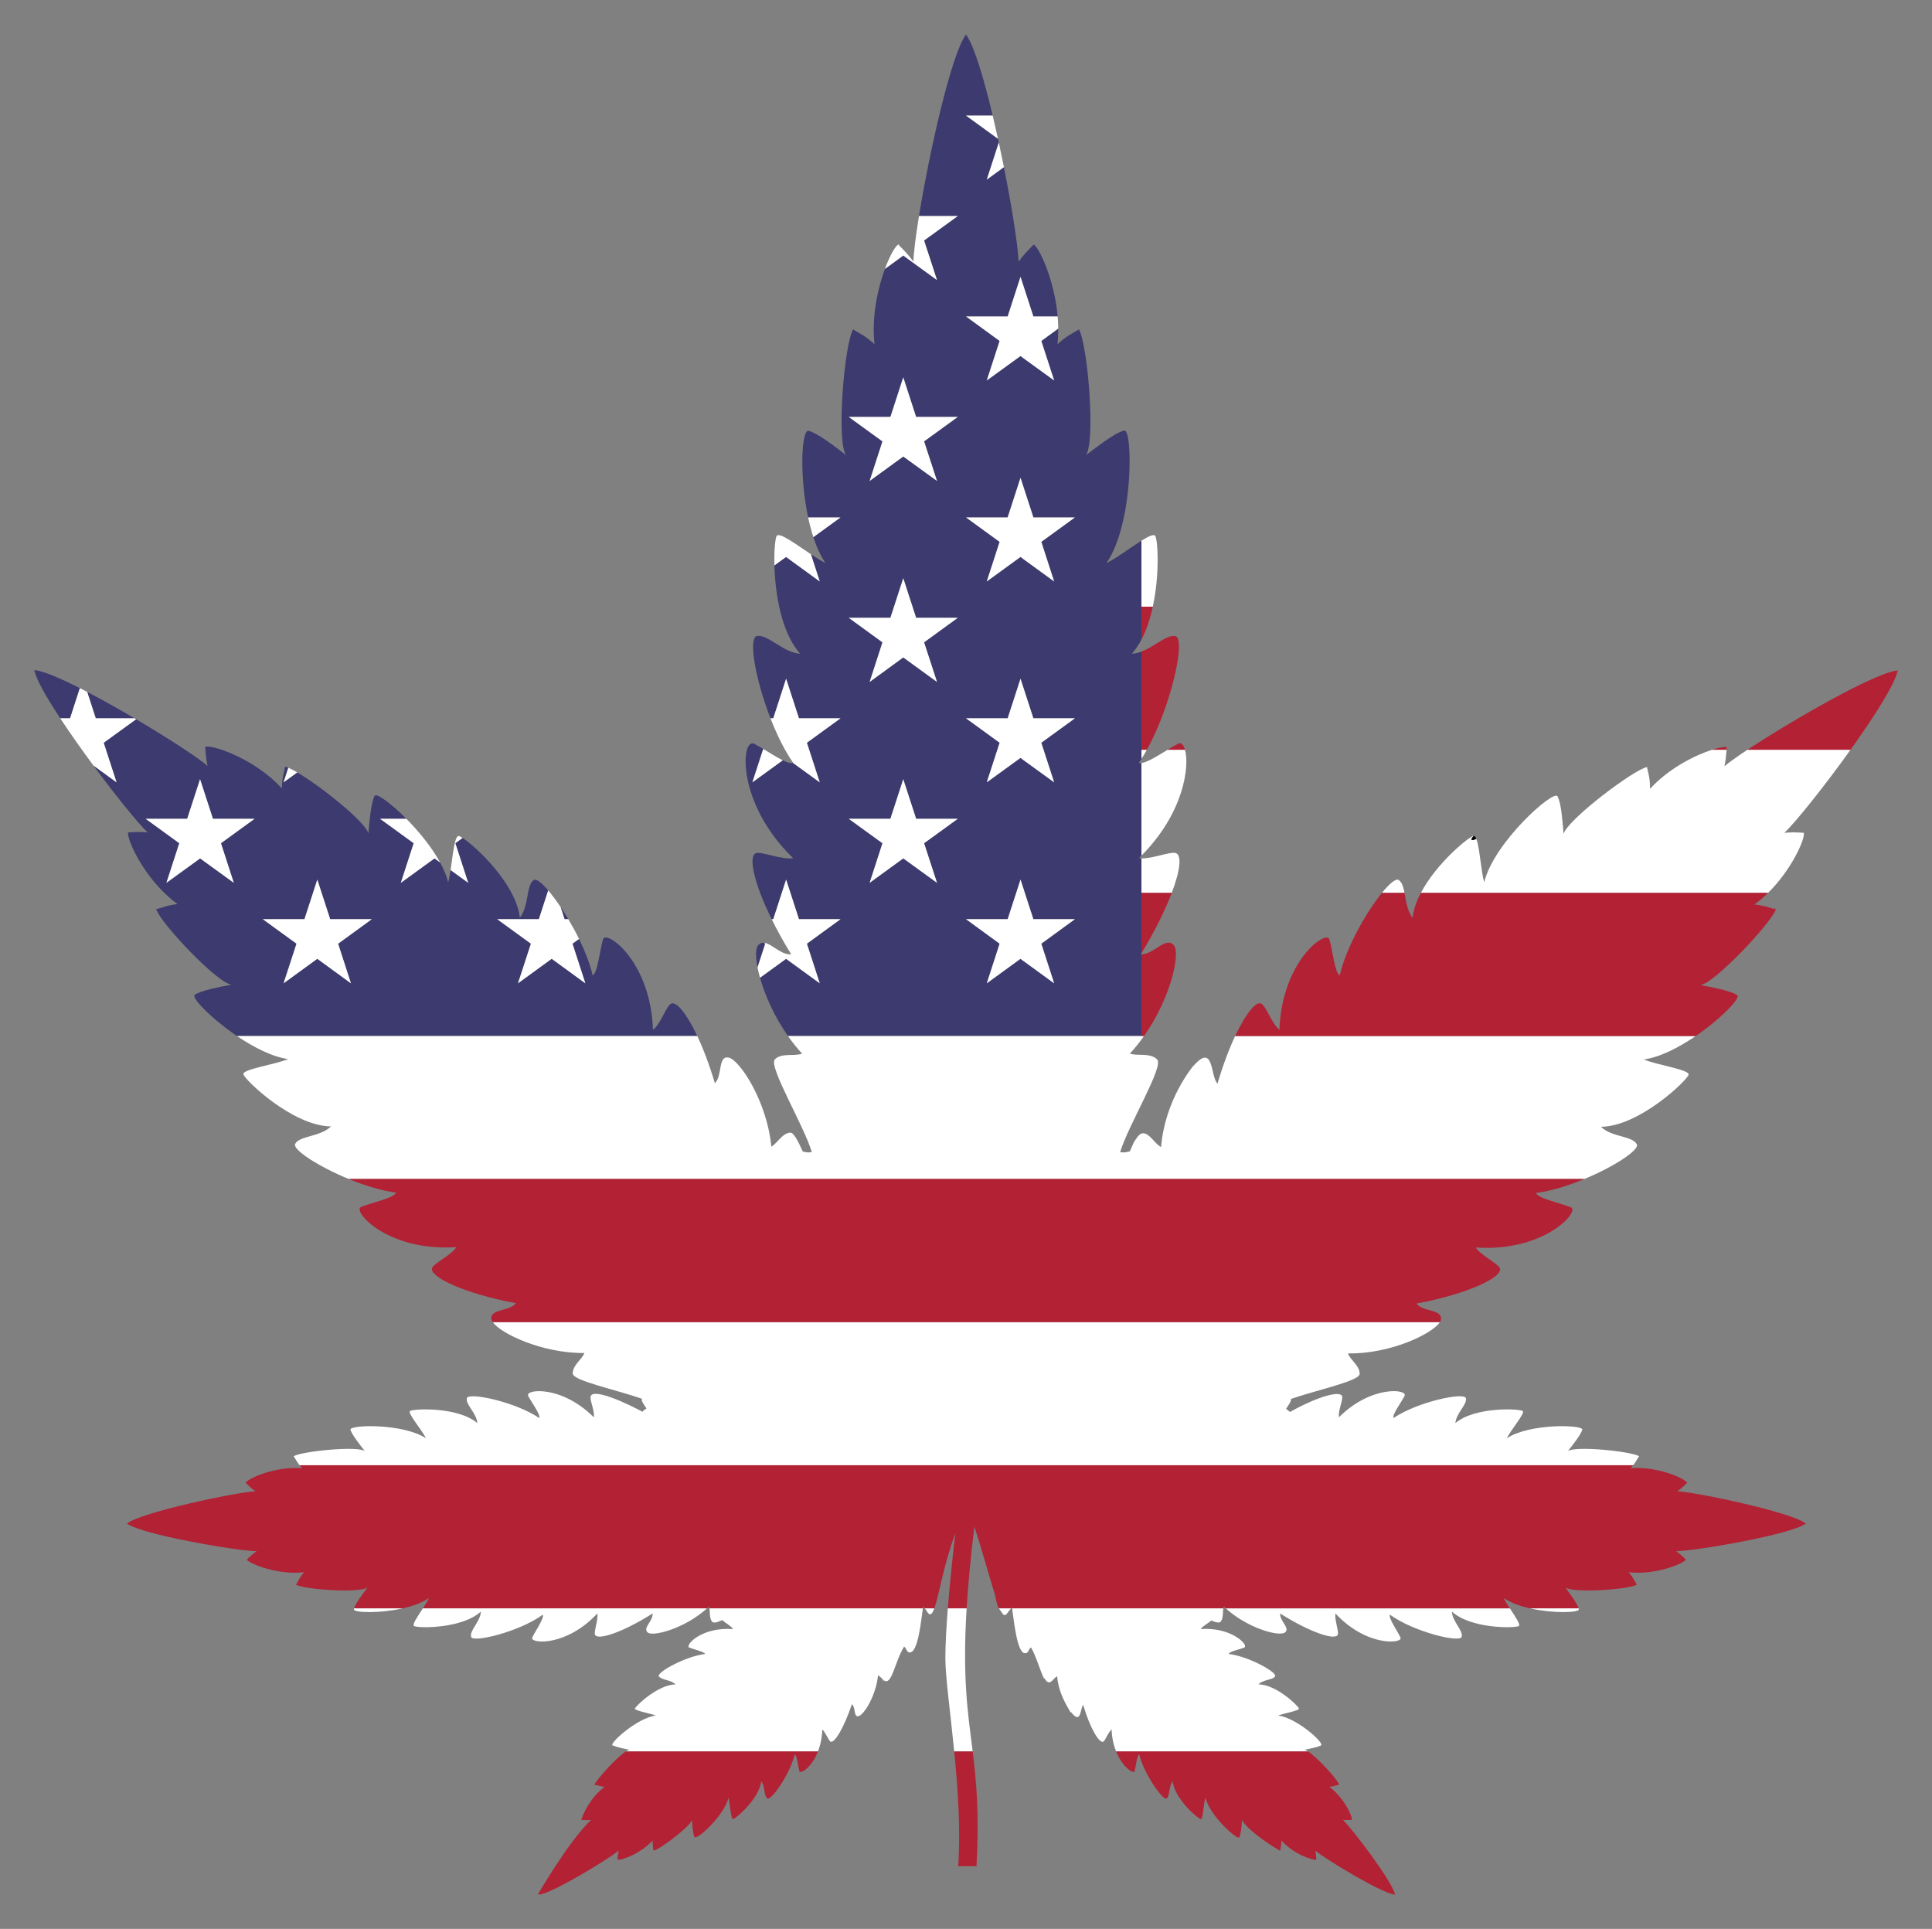 <svg viewBox="0 0 1661.687 1658.92" y="0px" x="0px" id="Layer_1" version="1.1" xmlns="http://www.w3.org/2000/svg"><rect x="0" y="0" width="1661.687" height="1658.92" fill="#808080" stroke="none"/> <g> <path d="M463.493,1629.457c0.121-0.008,0.252-0.023,0.382-0.038h-0.372 C463.5,1629.431,463.495,1629.446,463.493,1629.457z" fill="none"></path> <path d="M1199.858,1629.46c-0.002-0.012-0.008-0.028-0.01-0.041h-0.399 C1199.589,1629.436,1199.728,1629.452,1199.858,1629.46z" fill="none"></path> <path d="M462.484,1629.457c0.025-0.012,0.047-0.025,0.072-0.038h-0.047 C462.501,1629.432,462.489,1629.449,462.484,1629.457z" fill="none"></path> <path d="M657.076,810.777c-1.858-0.186-3.558,0.408-5.057,2.28c-2.138,2.675-2.291,9.624-0.477,18.963l6.634-20.443 L657.076,810.777z" fill="#3C3A6E"></path> <path d="M68.679,591.843c-16.837-8.52-31.009-14.567-38.363-15.449c-0.045-0.034-0.09-0.056-0.146-0.09 c0.022,0.022,0.034,0.056,0.056,0.078c-0.246-0.033-0.493-0.067-0.717-0.078c1.319,7.487,10.24,23.153,22.299,41.464h8.457 L68.679,591.843z" fill="#3C3A6E"></path> <polygon points="172.118,719.408 172.118,719.408 172.118,719.408" fill="#3C3A6E"></polygon> <path d="M577.012,863.282c-4.024,2.342-9.045,17.754-15.4,22.439c-2.018-59.269-40.193-86.057-42.872-78.021 c-2.679,8.037-4.685,29.467-9.034,31.137c-2.27-9.896-6.537-20.777-11.681-31.295l-5.624,4.09l11.056,34.069l-28.948-21.1 l-29.012,21.1l11.126-34.086l-28.989-21.083h35.839l8.03-24.743c-5.716-6.684-10.35-10.3-12.369-8.986 c-6.691,4.349-4.013,22.428-12.049,32.482c-3.238-29.119-37.708-61.057-49.227-68.625l-6.223,4.512l11.067,34.101l-15.152-10.986 c-0.612,4.061-1.279,7.779-2.087,10.523c-1.333-5.493-3.773-11.266-6.94-17.068l-4.801-3.481l-28.98,21.012l11.054-34.063 l-28.917-21.013H349.5c-13.524-13.648-25.893-22.426-27.319-19.732c-3.016,5.694-4.36,21.43-5.358,32.482 c-1.656-9.344-40.321-40.362-61.15-52.643l-11.78,8.541l4.101-12.54c-0.702-0.293-1.352-0.536-1.929-0.711 c-0.078-0.079-0.157-0.157-0.235-0.247c0.022,0.068,0.045,0.124,0.056,0.191c-0.258-0.079-0.505-0.135-0.729-0.191 c-0.673,5.033-2.679,9.045-2.679,18.763c-23.1-25.454-59.942-37.85-65.972-35.833c0.336,4.685,0.672,10.715,2.017,16.409 c-8.799-7.478-33.969-23.879-61.453-40.095l-27.887,20.22l11.066,34.034l-19.917-14.473c19.106,25.844,38.218,49.465,46.621,57.576 c-5.582-0.627-11.141-0.38-15.658-0.078c-0.146-0.09-0.269-0.168-0.415-0.258c0.045,0.09,0.112,0.179,0.168,0.269 c-0.281,0.022-0.572,0.045-0.841,0.067c-1.345,6.019,14.727,41.516,42.524,61.612c-9.37,0.998-13.394,3.351-18.415,4.349 c4.012,12.396,53.239,64.302,64.963,64.963c-11.051,2.018-26.451,5.021-31.809,8.709c-3.257,2.242,14.279,20.444,36.353,35.428 h395.885C590.444,871.373,581.521,860.708,577.012,863.282z M201.098,759.273l-28.98-21.012l-28.98,21.012l11.054-34.063 l-28.917-21.013H161l11.071-34.05l11.071,34.05h35.818l-28.917,21.013L201.098,759.273z M301.854,845.702l-28.948-21.1 l-29.012,21.1l11.126-34.086l-28.989-21.083h35.839l11.05-34.05l11.05,34.05h35.839l-29.012,21.1L301.854,845.702z" fill="#3C3A6E"></path> <path d="M981.744,820.762c-0.182-0.002-0.364,0.004-0.545-0.007c0.185-0.302,0.362-0.602,0.545-0.904v-51.925 v-29.664c-0.781-0.027-1.526-0.095-2.215-0.224c0.751-0.726,1.489-1.455,2.215-2.184v-79.588c-0.902,0.103-1.658,0.034-2.215-0.263 c0.745-1.074,1.484-2.182,2.215-3.319v-7.842v-84.434c-2.68,1.016-5.433,1.702-8.245,1.826c3.15-3.554,5.88-7.676,8.245-12.178 v-28.299v-56.733c-9.52,5.934-22.374,15.679-30.012,19.189c23.929-35.212,22.459-117.563,14.997-113.832 c0.022-0.124,0.056-0.236,0.067-0.359c-0.101,0.146-0.213,0.28-0.314,0.426c-7.778,1.906-21.923,13.081-32.504,21.005 c8.372-11.051,1.681-94.766-6.019-108.16c-0.011,0-0.011,0-0.011,0c0-0.112,0.011-0.224,0.011-0.336 c-0.112,0.19-0.224,0.358-0.325,0.549c-4.921,3.206-9.909,4.977-18.102,12.509c0.484-4.464,0.67-8.947,0.633-13.398l-14.553,10.608 l11.054,33.999l-28.98-21.012l-28.98,21.012l11.054-33.999l-28.917-21.077h35.839l11.05-34.05l11.05,34.05h20.878 c-2.739-31.455-15.721-58.899-20.551-61.853c-3.688,3.688-8.709,8.709-13.058,14.728c-0.426-13.122-5.55-45.994-12.589-81.263 l-14.758,10.7l10.352-31.898c-0.23-1.061-0.461-2.12-0.693-3.179l-27.522-19.999H853.8c-7.537-31.634-15.714-59.104-22.334-68.713 c-0.101-0.404-0.19-0.796-0.291-1.211c-0.045,0.213-0.09,0.403-0.146,0.605c-0.057-0.078-0.124-0.179-0.191-0.269 c-12.657,16.464-31.641,101.892-40.431,156.016h33.367l-28.981,21.013l11.119,34.063l-29.012-21.1l-15.82,11.531 c-6.136,16.689-11.5,40.981-8.933,64.697c-8.07-7.42-13.024-9.247-17.866-12.374c-0.078-0.112-0.146-0.224-0.213-0.347 c0,0.078,0.011,0.146,0.011,0.224c-0.112-0.078-0.235-0.146-0.347-0.224c-7.7,13.394-14.403,97.109-6.03,108.16 c-10.032-7.768-24.109-18.64-32-20.87c-0.045-0.078-0.09-0.146-0.146-0.224c0.011,0.067,0.011,0.123,0.022,0.19 c-6.285-1.797-8.126,38.589-0.508,74.453h27.857l-23.354,16.971c2.766,8.461,6.197,16.137,10.386,22.24 c-3.438-1.63-7.834-4.412-12.482-7.515l7.588,23.38l-28.98-21.076l-10.003,7.275c0.609,23.504,5.614,57.344,22.11,75.958 c-14.65-0.975-27.719-16.823-37.044-15.243c-0.045-0.056-0.089-0.101-0.123-0.157c0,0.056,0.011,0.123,0.022,0.179 c-7.697,1.467-1.327,37.383,11.64,70.752h2.394l11.05-34.05l11.05,34.05h35.746l-28.934,21.025l11.071,34.051l-23.111-16.757 c-1.694,0.699-4.86-0.333-8.691-2.209l-26.158,18.966l9.341-28.728c-2.704-1.631-5.217-3.101-7.304-4.15 c-0.168-0.336-0.336-0.661-0.471-1.042c-0.033,0.257-0.056,0.515-0.067,0.773c-11.298-5.454-15.569,50.848,33.558,98.342 c-9.37,1.681-26.788-5.683-31.809-4.349c-6.965,2.322-2.201,25.301,13.35,56.842h1.379l11.05-34.05l11.05,34.05h35.746L694,811.615 l11.062,34.086l-28.98-21.076l-22.404,16.294c4.172,14.818,12.19,33.224,24.029,50.09h304.037V820.762z M805.911,759.273 l-29.012-21.035l-28.948,21.035L759,725.227l-29.005-21.03h35.818l11.071-34.05l11.071,34.05h35.818l-28.981,21.013 L805.911,759.273z M794.784,552.423l11.126,34.086l-29.012-21.1l-28.948,21.1l11.057-34.069l-29.012-21.1h35.839l11.05-34.05 l11.05,34.05h35.839L794.784,552.423z M794.792,379.589l11.119,34.063l-29.012-21.035l-28.948,21.035L759,379.606l-29.004-21.03 h35.839l11.05-34.05l11.05,34.05h35.839L794.792,379.589z M906.666,845.702l-28.98-21.076l-28.98,21.076l11.062-34.086 l-28.924-21.083h35.839l11.05-34.05l11.05,34.05h35.746l-28.924,21.083L906.666,845.702z M895.595,638.794l11.071,34.051 l-28.98-21.012l-28.98,21.012l11.071-34.051l-28.934-21.025h35.839l11.05-34.05l11.05,34.05h35.746L895.595,638.794z M895.612,466.018l11.054,34.063l-28.98-21.076l-28.98,21.076l11.054-34.063l-28.917-21.013h35.818l11.071-34.05l11.071,34.05 h35.725L895.612,466.018z" fill="#3C3A6E"></path> <path d="M488.803,790.533c-2.193-3.679-4.422-7.193-6.628-10.477l3.4,10.477H488.803z" fill="#3C3A6E"></path> <path d="M115.675,617.769c-13.615-8.007-27.733-15.929-40.667-22.673l7.358,22.673H115.675z" fill="#3C3A6E"></path> <path d="M858.366,119.383c-1.482-6.764-3.01-13.47-4.566-19.999h-22.956L858.366,119.383z" fill="#FFFFFF"></path> <path d="M863.464,143.759c-1.4-7.017-2.876-14.127-4.406-21.198l-10.352,31.898L863.464,143.759z" fill="#FFFFFF"></path> <path d="M805.911,240.888l-11.119-34.063l28.981-21.013h-33.367c-2.831,17.432-4.608,31.625-4.771,39.211 c-4.136-5.727-8.866-10.536-12.486-14.156c-0.078-0.314-0.157-0.594-0.235-0.908c-0.056,0.169-0.101,0.348-0.157,0.516 l-0.179-0.179c-2.609,1.511-7.24,9.437-11.5,21.024l15.82-11.531L805.911,240.888z" fill="#FFFFFF"></path> <path d="M877.733,238.097l-11.05,34.05h-35.839l28.917,21.077l-11.054,33.999l28.98-21.012l28.98,21.012 l-11.054-33.999l14.553-10.608c-0.029-3.521-0.203-7.018-0.504-10.47h-20.878L877.733,238.097z" fill="#FFFFFF"></path> <polygon points="776.884,324.526 765.834,358.576 729.995,358.576 759,379.606 747.951,413.652 776.898,392.617 805.911,413.652 794.792,379.589 823.773,358.576 787.934,358.576" fill="#FFFFFF"></polygon> <path d="M705.062,500.081l-7.588-23.38c-12.545-8.376-26.936-19.103-29.381-15.921 c-1.231,1.602-2.369,11.795-2.014,25.5l10.003-7.275L705.062,500.081z" fill="#FFFFFF"></path> <path d="M695.068,445.005c1.242,5.846,2.737,11.567,4.503,16.971l23.354-16.971H695.068z" fill="#FFFFFF"></path> <polygon points="877.733,410.954 866.662,445.005 830.844,445.005 859.761,466.018 848.706,500.081 877.686,479.004 906.666,500.081 895.612,466.018 924.529,445.005 888.804,445.005" fill="#FFFFFF"></polygon> <polygon points="776.884,497.29 765.834,531.34 729.995,531.34 759.007,552.44 747.951,586.509 776.898,565.409 805.911,586.509 794.784,552.423 823.773,531.34 787.934,531.34" fill="#FFFFFF"></polygon> <path d="M89.184,638.811l27.887-20.22c-0.465-0.274-0.93-0.548-1.396-0.823H82.366l-7.358-22.673 c-2.145-1.118-4.257-2.204-6.329-3.253l-8.413,25.925h-8.457c8.474,12.868,18.498,27.041,28.524,40.603l19.917,14.473 L89.184,638.811z" fill="#FFFFFF"></path> <path d="M255.674,664.304c-2.979-1.756-5.59-3.127-7.679-3.999l-4.101,12.54L255.674,664.304z" fill="#FFFFFF"></path> <path d="M673.26,653.879c-5.094-2.494-11.346-6.46-16.817-9.762l-9.341,28.728L673.26,653.879z" fill="#FFFFFF"></path> <path d="M693.991,638.794l28.934-21.025h-35.746l-11.05-34.05l-11.05,34.05h-2.394 c5.496,14.142,12.176,27.827,19.474,38.238c-0.063,0.034-0.139,0.053-0.207,0.082l23.111,16.757L693.991,638.794z" fill="#FFFFFF"></path> <polygon points="877.733,583.718 866.682,617.769 830.844,617.769 859.777,638.794 848.706,672.845 877.686,651.833 906.666,672.845 895.595,638.794 924.529,617.769 888.783,617.769" fill="#FFFFFF"></polygon> <path d="M183.143,704.197l-11.071-34.05L161,704.197h-35.725l28.917,21.013l-11.054,34.063l28.98-21.012 l28.98,21.012l-11.054-34.063l28.917-21.013H183.143z M172.118,719.408L172.118,719.408L172.118,719.408L172.118,719.408z" fill="#FFFFFF"></path> <path d="M391.636,725.172l6.223-4.512c-1.321-0.868-2.345-1.421-2.981-1.606c-0.012-0.034-0.023-0.067-0.034-0.101 c0,0.034-0.011,0.056-0.011,0.09c-3.852-1.153-5.273,15.915-7.283,29.244l15.152,10.986L391.636,725.172z" fill="#FFFFFF"></path> <path d="M355.797,725.21l-11.054,34.063l28.98-21.012l4.801,3.481c-7.312-13.396-18.514-26.94-29.023-37.545H326.88 L355.797,725.21z" fill="#FFFFFF"></path> <polygon points="787.955,704.197 776.884,670.147 765.813,704.197 729.995,704.197 759,725.227 747.951,759.273 776.898,738.238 805.911,759.273 794.792,725.21 823.773,704.197" fill="#FFFFFF"></polygon> <polygon points="283.97,790.533 272.92,756.482 261.87,790.533 226.031,790.533 255.02,811.615 243.894,845.702 272.906,824.602 301.854,845.702 290.797,811.632 319.809,790.533" fill="#FFFFFF"></polygon> <path d="M427.635,790.533l28.989,21.083l-11.126,34.086l29.012-21.1l28.948,21.1l-11.056-34.069l5.624-4.09 c-2.866-5.86-6.003-11.608-9.223-17.01h-3.228l-3.4-10.477c-3.722-5.541-7.376-10.414-10.671-14.267l-8.03,24.743H427.635z" fill="#FFFFFF"></path> <path d="M705.062,845.702L694,811.615l28.925-21.083h-35.746l-11.05-34.05l-11.05,34.05H663.7 c4.645,9.421,10.241,19.596,16.788,30.224c-8.581,0.783-16.958-9.334-23.412-9.98l1.101,0.8l-6.634,20.443 c0.538,2.772,1.25,5.754,2.136,8.899l22.404-16.294L705.062,845.702z" fill="#FFFFFF"></path> <polygon points="888.783,790.533 877.733,756.482 866.682,790.533 830.844,790.533 859.768,811.615 848.706,845.702 877.686,824.625 906.666,845.702 895.604,811.615 924.529,790.533" fill="#FFFFFF"></polygon> <path d="M1202.878,756.799c-2.333-1.447-7.768,3.09-14.293,11.127h19.402 C1207.015,762.871,1205.833,758.624,1202.878,756.799z" fill="#FFFFFF"></path> <path d="M1551.469,716.267c-4.685-0.325-10.715-0.661-16.745,0c9.917-9.393,34.748-40.482,56.885-71.426h-88.643 c-8.953,5.923-15.954,10.906-19.802,14.176c1.129-5.061,1.537-10.109,1.839-14.176h-12.496 c-14.351,4.592-37.165,15.823-53.298,33.589c0-9.392-1.569-13.461-2.578-18.258c0.078-0.27,0.145-0.55,0.224-0.83 c-0.112,0.123-0.202,0.213-0.325,0.336c-12.733,3.015-69.324,46.212-71.666,57.6c-0.986-10.839-1.973-26.149-5.167-32.112 c0.045-0.235,0.101-0.471,0.146-0.706c-0.101,0.135-0.213,0.247-0.325,0.37c0-0.012-0.011-0.023-0.011-0.034 c-3.351-5.693-54.584,39.521-62.957,74.009c-2.737-9.302-3.905-30.212-6.801-37.384c-2.424,1.403-6.803,2.086-2.249-2.469 c0.014,0,0.025,0.001,0.039,0.001c-0.012,0-0.023-0.005-0.034-0.004c-3.718,0.267-31.814,23.119-45.44,48.977h298.598 C1541.166,747.778,1552.602,721.39,1551.469,716.267z" fill="#FFFFFF"></path> <path d="M1019.2,644.841h-14.923c-8.097,4.936-17.604,10.864-22.532,11.424v79.588 C1017.983,699.453,1023.312,659.347,1019.2,644.841z" fill="#FFFFFF"></path> <path d="M981.744,644.841v7.842c1.595-2.48,3.155-5.105,4.674-7.842H981.744z" fill="#FFFFFF"></path> <path d="M1007.792,767.925c7.346-19.371,8.988-32.879,3.143-34.338c0.022-0.078,0.045-0.157,0.067-0.235 l-0.202,0.202c-5.204-0.961-19.932,5.026-29.056,4.707v29.664H1007.792z" fill="#FFFFFF"></path> <path d="M1407.813,984.169c-3.688-7.375-21.767-6.03-30.812-15.075c33.154-0.336,74.681-40.518,75.342-44.867 c0.86-4.296-27.833-8.395-38.501-13.058c13.942-1.862,30.302-10.357,44.641-20.16H1062.35 c-5.146,10.933-10.437,24.744-15.178,40.92c-6.383-6.062-2.738-35.753-20.769-15.131v-0.269 c-0.587,1.121-24.286,28.666-27.785,69.985c-7.193-3.597-13.78-20.257-21.778-6.49c0-0.067,0.011-0.135,0.011-0.213 c-0.672,1.009-1.009,1.682-1.681,2.679c-0.001,0.001-3.363,7.688-3.363,7.689c-2.376,0.65-5.055,1.345-8.361,0.684 c6.702-22.764,37.85-73.672,31.82-79.691c-1.457-1.457-3.183-2.353-5.055-2.925c0.012-0.034,0.023-0.068,0.034-0.09 c-0.034,0.022-0.056,0.045-0.09,0.067c-5.896-1.782-13.26-0.303-18.337-2.085c4.42-4.791,8.471-9.886,12.153-15.13h-2.227H677.707 c3.682,5.245,7.731,10.341,12.151,15.132c-6.692,2.679-17.743-0.997-23.437,5.033c-5.694,6.019,25.118,56.927,31.809,79.691 c-3.049,0.616-5.559,0.067-7.801-0.538c-4.203-9.482-7.958-16.33-10.614-16.207c-7.028,0.336-11.051,9.045-16.409,12.06 c-3.632-39.005-27.483-75.04-36.797-76.62l-0.034-0.067v0.067c-9.195-1.841-5.07,15.705-11.724,22.036 c-4.681-15.848-9.965-29.613-15.143-40.587H203.824c14.235,9.663,30.358,17.987,44.011,19.828 c-10.715,4.685-39.509,8.709-38.512,13.058c0.673,4.349,42.2,44.542,75.354,44.867c-9.045,9.045-27.461,8.036-30.812,15.075 c-2.429,4.85,19.986,19.432,46.096,30.163h1062.704C1388.42,1003.303,1410.209,988.969,1407.813,984.169z" fill="#FFFFFF"></path> <path d="M991.506,521.757c6.136-28.352,4.341-57.924,1.967-61.093c0.034-0.078,0.079-0.145,0.112-0.224 c-0.067,0.045-0.135,0.101-0.202,0.146c-1.511-1.265-5.988,0.916-11.638,4.438v56.733H991.506z" fill="#FFFFFF"></path> <path d="M611.06,1391.766c-0.078,0.101-0.157,0.179-0.235,0.269c0.09-0.034,0.179-0.067,0.269-0.112 c1.382,4.836,3.865,4.113,10.278,1.412c1.221,1.749,7.319,4.898,9.213,7.745c-27.102-1.984-41.135,13.64-37.963,15.658 c-0.235,0.124-0.392,0.269-0.549,0.415c0.392,0,0.673-0.101,0.964-0.202c3.576,1.647,12.789,3.609,13.439,5.559 c-16.857,1.984-40.888,15.389-39.879,18.953c-0.213,0.157-0.426,0.303-0.639,0.471c0.292-0.045,0.561-0.067,0.841-0.112 c2.252,3.105,10.3,2.892,14.223,6.815c-14.93,0.325-33.323,17.63-34.735,20.522c-0.258,0.191-0.504,0.37-0.762,0.572 c0.246-0.034,0.471-0.068,0.706-0.09c0.683,1.927,12.9,3.855,17.72,5.783c-16.05,2.286-38.501,22.831-37.279,25.297 c-0.19,0.168-0.381,0.314-0.56,0.482c0.314-0.068,0.616-0.124,0.919-0.191c2.836,1.603,9.605,2.903,14.481,3.878 c-0.758,0.048-1.865,0.572-3.209,1.446H703.5c2.026-5.164,3.5-11.448,3.773-18.865c2.679,2.342,5.358,9.381,7.028,10.39 c3.351,1.67,11.387-11.388,18.415-32.157c3.026,2.724,1.704,9.225,4.349,10.245c0,0.157,0.011,0.314,0.011,0.471 c0.068-0.135,0.135-0.269,0.202-0.404c4.639,1.326,16.247-17.431,17.877-35.093c1.603,0.605,2.847,2.275,4.293,3.598 c0.022,0.471,0.045,0.942,0.067,1.435c0.157-0.336,0.303-0.661,0.46-0.986c7.02,5.71,9.291-15.13,17.619-28.817 c2.354,1.76,1.872,4.293,4.203,4.887c0.056,0.157,0.101,0.314,0.146,0.471c0.034-0.146,0.056-0.28,0.09-0.426 c7.708,1.607,10.365-29.177,11.686-37.833H610.191C610.619,1385.921,610.346,1389.093,611.06,1391.766z" fill="#FFFFFF"></path> <path d="M1121.836,1504.89c4.696-0.942,11.432-2.175,14.212-3.699c0.067,0.011,0.123,0.011,0.19,0.011 c-0.034-0.022-0.067-0.034-0.101-0.056c3.441-1.967-21.046-23.764-36.741-25.723c5.033-2.006,18.09-4.024,17.754-6.03 c-0.336-2.007-19.424-20.758-34.824-20.758c4.348-4.36,12.721-3.688,14.391-7.039c1.682-3.351-22.764-17.07-39.845-19.088 c0.314-2.197,8.877-3.8,12.979-5.38c0.135,0.011,0.28,0.011,0.415,0.022c-0.068-0.034-0.135-0.067-0.191-0.112 c4.543-1.986-11.042-17.904-37.312-15.961c1.513-2.724,7.375-5.436,9-7.42c5.983,2.438,8.205,2.889,9.482-1.737 c0.09,0.045,0.179,0.078,0.269,0.112c-0.078-0.09-0.145-0.179-0.224-0.269c0.714-2.681,0.434-5.845,0.865-8.511H870.524 c1.118,6.944,3.887,38.277,10.882,38.595c3.677,0,2.679-3.015,5.358-5.033c4.658,8.009,8.005,20.954,11.388,27.124 c0.012-0.314,0.023-0.605,0.034-0.919c4.382,8.495,7.357,0.672,11.007-1.423c1.509,16.202,9.514,26.831,11.724,31.484 c0.012-0.302,0.023-0.582,0.034-0.874c9.238,11.995,7.952-3.099,10.681-5.828c6.03,20.433,14.067,33.49,17.418,31.484 c1.67-1.009,4.013-8.047,7.028-10.39c0.275,7.394,1.798,13.686,3.883,18.864h165.079 C1123.703,1505.467,1122.594,1504.938,1121.836,1504.89z" fill="#FFFFFF"></path> <path d="M356.172,1398.49c-0.067,0.09-0.123,0.157-0.179,0.247c0.112-0.056,0.213-0.112,0.325-0.168 c4.54,1.872,41.337,2.085,57.275-12.553c-0.337,8.709-10.043,16.409-8.373,21.767c1.345,5.357,41.527-4.36,61.612-19.088 c1.864,2.969-9.157,18.131-9.157,20.276c0,4.707,29.882,6.803,56.042-21.285c1.009,5.021-3.015,15.4-2.006,18.079 c1.67,5.358,23.1-1.334,49.563-18.079c0.662,6.277-8.776,12.553-4.214,16.252c-0.045,0.056-0.09,0.101-0.146,0.157 c0.078-0.023,0.156-0.056,0.235-0.09c3.814,3.815,31.41-3.002,50.969-20.753H363.736 C359.194,1390.186,354.131,1397.468,356.172,1398.49z" fill="#FFFFFF"></path> <path d="M862.98,1388.692c0.022-0.045,0.034-0.078,0.056-0.112c2.104,1.894,3.861-2.229,6.479-5.328h-10.367 C859.93,1384.496,861.068,1385.958,862.98,1388.692z" fill="#FFFFFF"></path> <path d="M304.445,1384.323c-0.011,0-0.025,0.011,0,0.011c0.955,2.763,22.507,3.294,41.949-1.082h-41.879 C304.394,1383.706,304.362,1384.073,304.445,1384.323z" fill="#FFFFFF"></path> <path d="M813.092,1426.195c0,15.715,4.223,45.671,7.628,80.141h15.856c-4.022-32.662-8.915-62.245-5.2-123.084 h-16.164C813.958,1399.124,813.092,1414.367,813.092,1426.195z" fill="#FFFFFF"></path> <path d="M798.936,1387.941c0.146,0.247,0.269,0.493,0.426,0.751c0.112-0.146,0.213-0.28,0.325-0.426 c1.387,0.385,2.639-1.49,3.915-5.015h-8.19C797.135,1385.426,797.785,1387.189,798.936,1387.941z" fill="#FFFFFF"></path> <path d="M1105.191,1404.014c0.078,0.022,0.157,0.056,0.235,0.078c-0.045-0.056-0.09-0.101-0.146-0.157 c4.562-3.699-4.864-9.975-4.203-16.252c26.451,16.745,47.882,23.437,49.563,18.079c0.997-2.679-3.016-13.058-2.018-18.079 c27.124,29.131,58.272,25.791,55.929,20.758c-2.342-5.358-10.715-17.07-9.045-19.749c20.096,14.728,60.278,24.446,61.612,19.088 c1.683-5.337-8.032-13.064-8.373-21.767c15.949,14.638,52.746,14.425,57.274,12.553c0.112,0.056,0.213,0.112,0.325,0.168 c-0.056-0.079-0.112-0.157-0.179-0.247c2.191-0.731-2.961-8.208-7.552-15.235h-244.378 C1072.625,1399.916,1099.46,1407.835,1105.191,1404.014z" fill="#FFFFFF"></path> <path d="M1357.891,1384.331c0.011,0,0.011,0,0.022,0c0,0-0.011-0.011-0.022-0.011 c0.084-0.251,0.053-0.616-0.067-1.068h-41.862C1335.404,1387.625,1356.945,1387.094,1357.891,1384.331z" fill="#FFFFFF"></path> <path d="M1409.819,1252.396c-7.699-4.343-55.26-9.041-61.276-4.349c4.685-6.031,11.051-14.067,12.385-18.427 c1.009-4.349-45.203-5.694-64.963,7.375c3.351-7.039,16.073-21.767,13.73-23.448c-2.343-2.006-40.855-4.012-57.936,10.379 c0.672-8.697,10.379-16.072,9.045-21.43c-1.345-5.358-41.527,3.015-62.285,17.081c-1.311-2.936,6.905-13.797,9.494-18.998 c0.079-0.034,0.146-0.068,0.213-0.09c-0.056,0-0.112,0.011-0.168,0.011c2.936-5.865-28.704-9.304-56.423,18.404 c-0.997-5.358,3.688-15.064,2.679-18.079c-1.569-5.022-20.5-0.045-44.934,13.573c-0.83-1.042-1.995-1.793-3.273-2.634 c1.872-3.25,4.584-6.232,4.248-8.619c21.845-7.588,58.743-15.367,59.034-21.408c0.325-7.028-8.037-12.06-10.054-17.743 c36.86,0.611,72.823-17.09,79.091-26.911H423.806c6.855,9.838,42.431,26.877,78.86,26.579 c-2.343,5.694-10.379,10.715-10.043,17.743c0.291,6.075,37.604,13.909,59.404,21.542c-0.515,2.32,2.063,5.234,3.968,8.417 c-1.356,0.897-2.611,1.67-3.452,2.802c-10.647-5.899-44.665-22.222-44.665-12.284c0,3.811,3.732,12.184,2.824,17.026 c-27.9-27.9-59.286-24.149-56.423-18.427c-0.056,0-0.112,0-0.168,0.011c0.089,0.045,0.157,0.101,0.235,0.135 c2.634,5.234,10.782,16.028,9.482,18.953c-20.769-14.066-60.951-22.439-62.285-17.081c-1.345,5.357,8.361,12.732,9.034,21.43 c-17.082-14.392-55.582-12.385-57.925-10.379c-2.354,1.682,10.379,16.409,13.719,23.448c-19.749-13.069-65.961-11.724-64.963-7.375 c1.345,4.36,7.711,12.397,12.396,18.427c-6.03-4.696-53.576,0-61.287,4.349c1.581,2.09,2.562,4.477,5.142,7.768h1147.026 C1407.241,1256.906,1408.212,1254.542,1409.819,1252.396z" fill="#FFFFFF"></path> <path d="M1013.614,639.449c0.022-0.168,0.056-0.348,0.067-0.527c-0.169,0.269-0.348,0.504-0.516,0.762 c-2.437,1.247-5.543,3.118-8.889,5.157h14.923C1017.98,640.54,1015.934,638.483,1013.614,639.449z" fill="#B22134"></path> <path d="M1632.178,576.637c-0.067,0-0.157,0.022-0.235,0.022c0.078-0.124,0.157-0.236,0.235-0.359 c-0.269,0.146-0.538,0.28-0.796,0.426c-19.865,2.404-91.137,43.451-128.417,68.115h88.643 C1612.08,616.226,1630.246,587.734,1632.178,576.637z" fill="#B22134"></path> <path d="M1485.17,642.609c-0.056-0.023-0.146-0.034-0.224-0.045c0.078-0.1,0.145-0.201,0.224-0.291 c-0.168,0.079-0.314,0.169-0.482,0.247c-2.066-0.291-6.451,0.488-12.181,2.321h12.496 C1485.06,644.063,1485.116,643.308,1485.17,642.609z" fill="#B22134"></path> <path d="M986.419,644.841c20.734-37.343,33.888-95.738,24.46-97.76c0.045-0.079,0.078-0.169,0.123-0.247 c-0.101,0.067-0.202,0.146-0.303,0.213c-7.554-1.197-17.595,9.057-28.955,13.361v84.434H986.419z" fill="#B22134"></path> <path d="M981.744,521.757v28.299c4.453-8.477,7.599-18.311,9.761-28.299H981.744z" fill="#B22134"></path> <path d="M983.971,891.009c22.825-32.505,31.458-70.745,25.686-77.955c-6.578-8.231-17.369,7.8-27.913,7.707v70.247 H677.707c0,0,0,0,0,0h304.037H983.971z" fill="#B22134"></path> <path d="M1494.206,855.912c-5.653-3.903-22.774-7.06-31.809-8.709c11.712-0.998,60.603-52.904,64.963-64.964 c-0.302-0.078-0.583-0.157-0.874-0.235c0.291-0.258,0.583-0.504,0.874-0.762c-0.706,0.134-1.39,0.269-2.062,0.403 c-4.192-1.289-8.283-2.892-16.353-3.755c4.179-3.023,8.088-6.398,11.718-9.965h-298.598c-3.703,7.028-6.342,14.277-7.126,21.355 c-4.663-5.834-5.606-14.367-6.951-21.355h-19.402c-13.129,16.172-30.675,46.529-36.268,70.907c-4.282-1.637-6.289-22.35-8.9-30.7 c0.056-0.146,0.124-0.291,0.191-0.437c-0.09,0.068-0.168,0.169-0.258,0.247c-2.489-8.705-40.93,18.441-42.939,77.775 c-6.187-4.876-11.096-19.245-15.064-22.204v-0.235c-0.034,0.056-0.056,0.112-0.09,0.179c-4.009-3.438-13.2,6.926-22.907,27.552 h396.132C1480.305,876.09,1497.439,858.138,1494.206,855.912z" fill="#B22134"></path> <polygon points="599.708,891.009 203.824,891.009 203.824,891.009 599.708,891.009" fill="#B22134"></polygon> <path d="M981.744,767.925v51.925c11.482-18.892,20.434-37.121,26.048-51.925H981.744z" fill="#B22134"></path> <path d="M1239.375,1134.853c1.334-9.034-15.411-6.355-21.094-13.73c44.867-8.372,75.006-23.1,71.655-30.464 c-1.67-4.024-16.409-11.051-20.758-17.754c59.27,4.024,89.745-31.137,82.045-34.488c-7.665-3.342-28.819-7.698-30.139-12.396 c12.939-1.631,27.825-6.308,41.58-12.021H299.96c13.534,5.562,28.06,10.09,40.634,11.689c-1.345,4.696-22.439,9.045-30.139,12.396 c-7.7,3.351,22.775,38.512,82.045,34.488c-4.024,6.703-19.088,13.73-20.769,17.754c-3.34,7.364,26.799,22.091,72.002,30.464 c-5.694,7.375-22.439,4.696-21.094,13.73c0.114,0.776,0.524,1.64,1.167,2.563h814.621 C1238.936,1136.285,1239.274,1135.533,1239.375,1134.853z" fill="#B22134"></path> <path d="M1052.523,1381.653c0.561,0.542,1.132,1.074,1.711,1.599h244.378c-2.188-3.349-4.249-6.597-5.326-8.964 c5.819,4.112,14.041,7.021,22.676,8.964h41.862c-1.11-4.188-10.119-16.063-11.634-18.009c6.03,5.032,53.923,2.017,61.623-2.343 c-0.089-0.123-0.168-0.258-0.246-0.381c0.191,0.011,0.381,0.034,0.583,0.045c-0.302-0.18-0.593-0.348-0.885-0.527 c-1.625-2.69-2.556-5.313-6.49-9.852c22.775,2.679,46.884-7.364,49.227-10.715c-2.007-2.343-5.022-5.021-8.373-7.364 c17.676-0.336,98.465-14.291,111.355-23.661c0.168-0.045,0.325-0.078,0.493-0.112c-0.18-0.056-0.348-0.101-0.527-0.157 c-12.688-9.729-92.984-26.642-110.312-27.64c3.128-2.185,5.952-4.663,7.947-6.893c0.246-0.045,0.493-0.101,0.762-0.146 c-0.18-0.045-0.337-0.09-0.516-0.135c0.056-0.068,0.123-0.135,0.179-0.191c-2.007-3.687-25.791-14.402-48.555-12.396 c0.866-0.933,1.595-1.797,2.23-2.607H257.659c0.637,0.813,1.368,1.679,2.233,2.611c-22.775-2.007-46.548,8.708-48.554,12.396 c0.045,0.056,0.112,0.124,0.168,0.191c-0.168,0.045-0.336,0.09-0.504,0.135c0.258,0.045,0.504,0.101,0.762,0.146 c1.995,2.23,4.819,4.707,7.935,6.893c-17.317,0.998-97.624,17.911-110.301,27.64c-0.179,0.056-0.359,0.101-0.538,0.157 c0.179,0.034,0.336,0.078,0.504,0.112c12.912,9.382,93.668,23.325,111.344,23.661c-3.352,2.343-6.367,5.021-8.373,7.364 c2.343,3.351,26.452,13.394,49.227,10.715c-4.349,5.021-5.022,7.7-7.028,10.715c0.09,0.056,0.202,0.101,0.303,0.157 c-0.101,0.056-0.202,0.123-0.303,0.179c0.213-0.012,0.415-0.023,0.628-0.034c9.315,4.192,55.101,6.949,60.985,2.04 c-1.485,1.911-10.509,13.815-11.632,18.006h41.879c8.629-1.942,16.844-4.85,22.656-8.961c-1.102,2.431-3.149,5.656-5.314,8.961 h244.381c0.577-0.523,1.148-1.054,1.71-1.596c0.166,0.501,0.274,1.042,0.363,1.596h183.528c0.102-0.668,0.197-1.219,0.285-1.598 c0.551,0.553,1.001,1.084,1.408,1.598h8.19c4.057-11.202,8.359-39.107,18.042-64.376c-1.994,17.167-4.619,41.429-6.432,64.376 h16.164c1.204-19.713,3.309-42.703,6.643-70.148c5.918,17.373,12.363,41.65,17.642,58.037c1.799,8.153,1.99,9.731,3.487,12.111 h10.367c0.271-0.321,0.549-0.635,0.84-0.926c0.051,0.224,0.109,0.548,0.169,0.926h181.632 C1052.245,1382.697,1052.355,1382.155,1052.523,1381.653z" fill="#B22134"></path> <path d="M511.038,1535.028c4.56,0.37,3.738,1.258,9.045,1.67c-12.134,8.94-19.249,24.116-20.096,28.805 c0.493-0.09,0.953-0.169,1.39-0.247c1.962,0.235,4.607,0.201,6.983-0.09c-19.356,18.606-44.713,62.539-45.851,64.253h0.047 c0.377-0.19,0.737-0.388,1.094-0.578c-0.053,0.199-0.112,0.396-0.147,0.578h0.372c11.428-1.3,58.993-30.188,68.258-37.801 c-0.661,3.015-0.997,5.694-0.997,7.7c2.679,1.009,19.424-4.685,30.139-16.409c0,3.08,0.204,3.027,0.661,8.373 c0.09-0.044,0.179-0.089,0.269-0.134c0.022,0.157,0.045,0.314,0.067,0.471c5.694-1.345,31.82-21.094,32.818-26.452 c0.313,4.954,0.908,11.342,2.062,14.391c-0.022,0.112-0.034,0.224-0.056,0.336c0.044-0.045,0.078-0.101,0.123-0.157 c1.455,3.883,25.753-18.288,29.355-33.659c1.334,5.357,2.007,18.415,4.013,18.415c2.006-0.336,22.439-17.418,24.109-32.482 c3.687,4.349,2.017,12.722,5.357,14.728c3.351,2.018,19.424-21.094,23.448-37.839c2.007,0.673,3.015,10.715,4.013,14.403 c0.982,2.692,10.514-3.016,15.987-16.968H538.304C530.77,1511.24,515.649,1527.369,511.038,1535.028z" fill="#B22134"></path> <path d="M824.143,1605.013h15.737c2.452-45.721-0.159-73.142-3.304-98.677H820.72 C823.841,1537.931,826.277,1573.317,824.143,1605.013z" fill="#B22134"></path> <path d="M1199.847,1629.419c-2.063-10.766-36.125-55.834-44.857-64.25c3.015,0.336,5.694,0,7.7,0 c0.672-3.015-6.691-19.088-19.424-28.469c4.55-0.346,5.079-1.2,8.036-1.67c-0.033-0.068-0.078-0.124-0.123-0.191 c0.156-0.056,0.302-0.101,0.459-0.146c-1.722-4.888-18.496-23.089-26.6-28.357H959.96c5.561,13.815,15.144,19.652,15.877,16.969 c1.009-3.677,2.007-13.731,4.013-14.403c4.024,16.746,20.433,39.857,23.448,37.851c3.015-2.018,1.67-10.054,5.358-14.739 c1.67,15.4,22.103,32.482,24.109,32.482s2.342-13.394,4.012-18.415c3.688,15.737,27.797,36.831,29.142,34.152 c1.334-2.679,2.007-10.043,2.343-15.064c0.589,2.959,12.034,14.534,32.482,26.452v-0.101c0.112,0.034,0.235,0.079,0.336,0.101 c0.336-2.343,0.997-4.349,0.997-8.709c10.39,11.724,27.46,17.418,30.139,16.409c-0.337-2.342-0.337-5.021-0.998-7.7 c9.258,7.607,56.755,36.455,68.231,37.798H1199.847z" fill="#B22134"></path> <path d="M1269.749,721.422c-0.64-1.586-1.365-2.501-2.21-2.469c-0.014,0-0.025-0.001-0.039-0.001 C1262.946,723.507,1267.326,722.825,1269.749,721.422z"></path> </g> </svg>